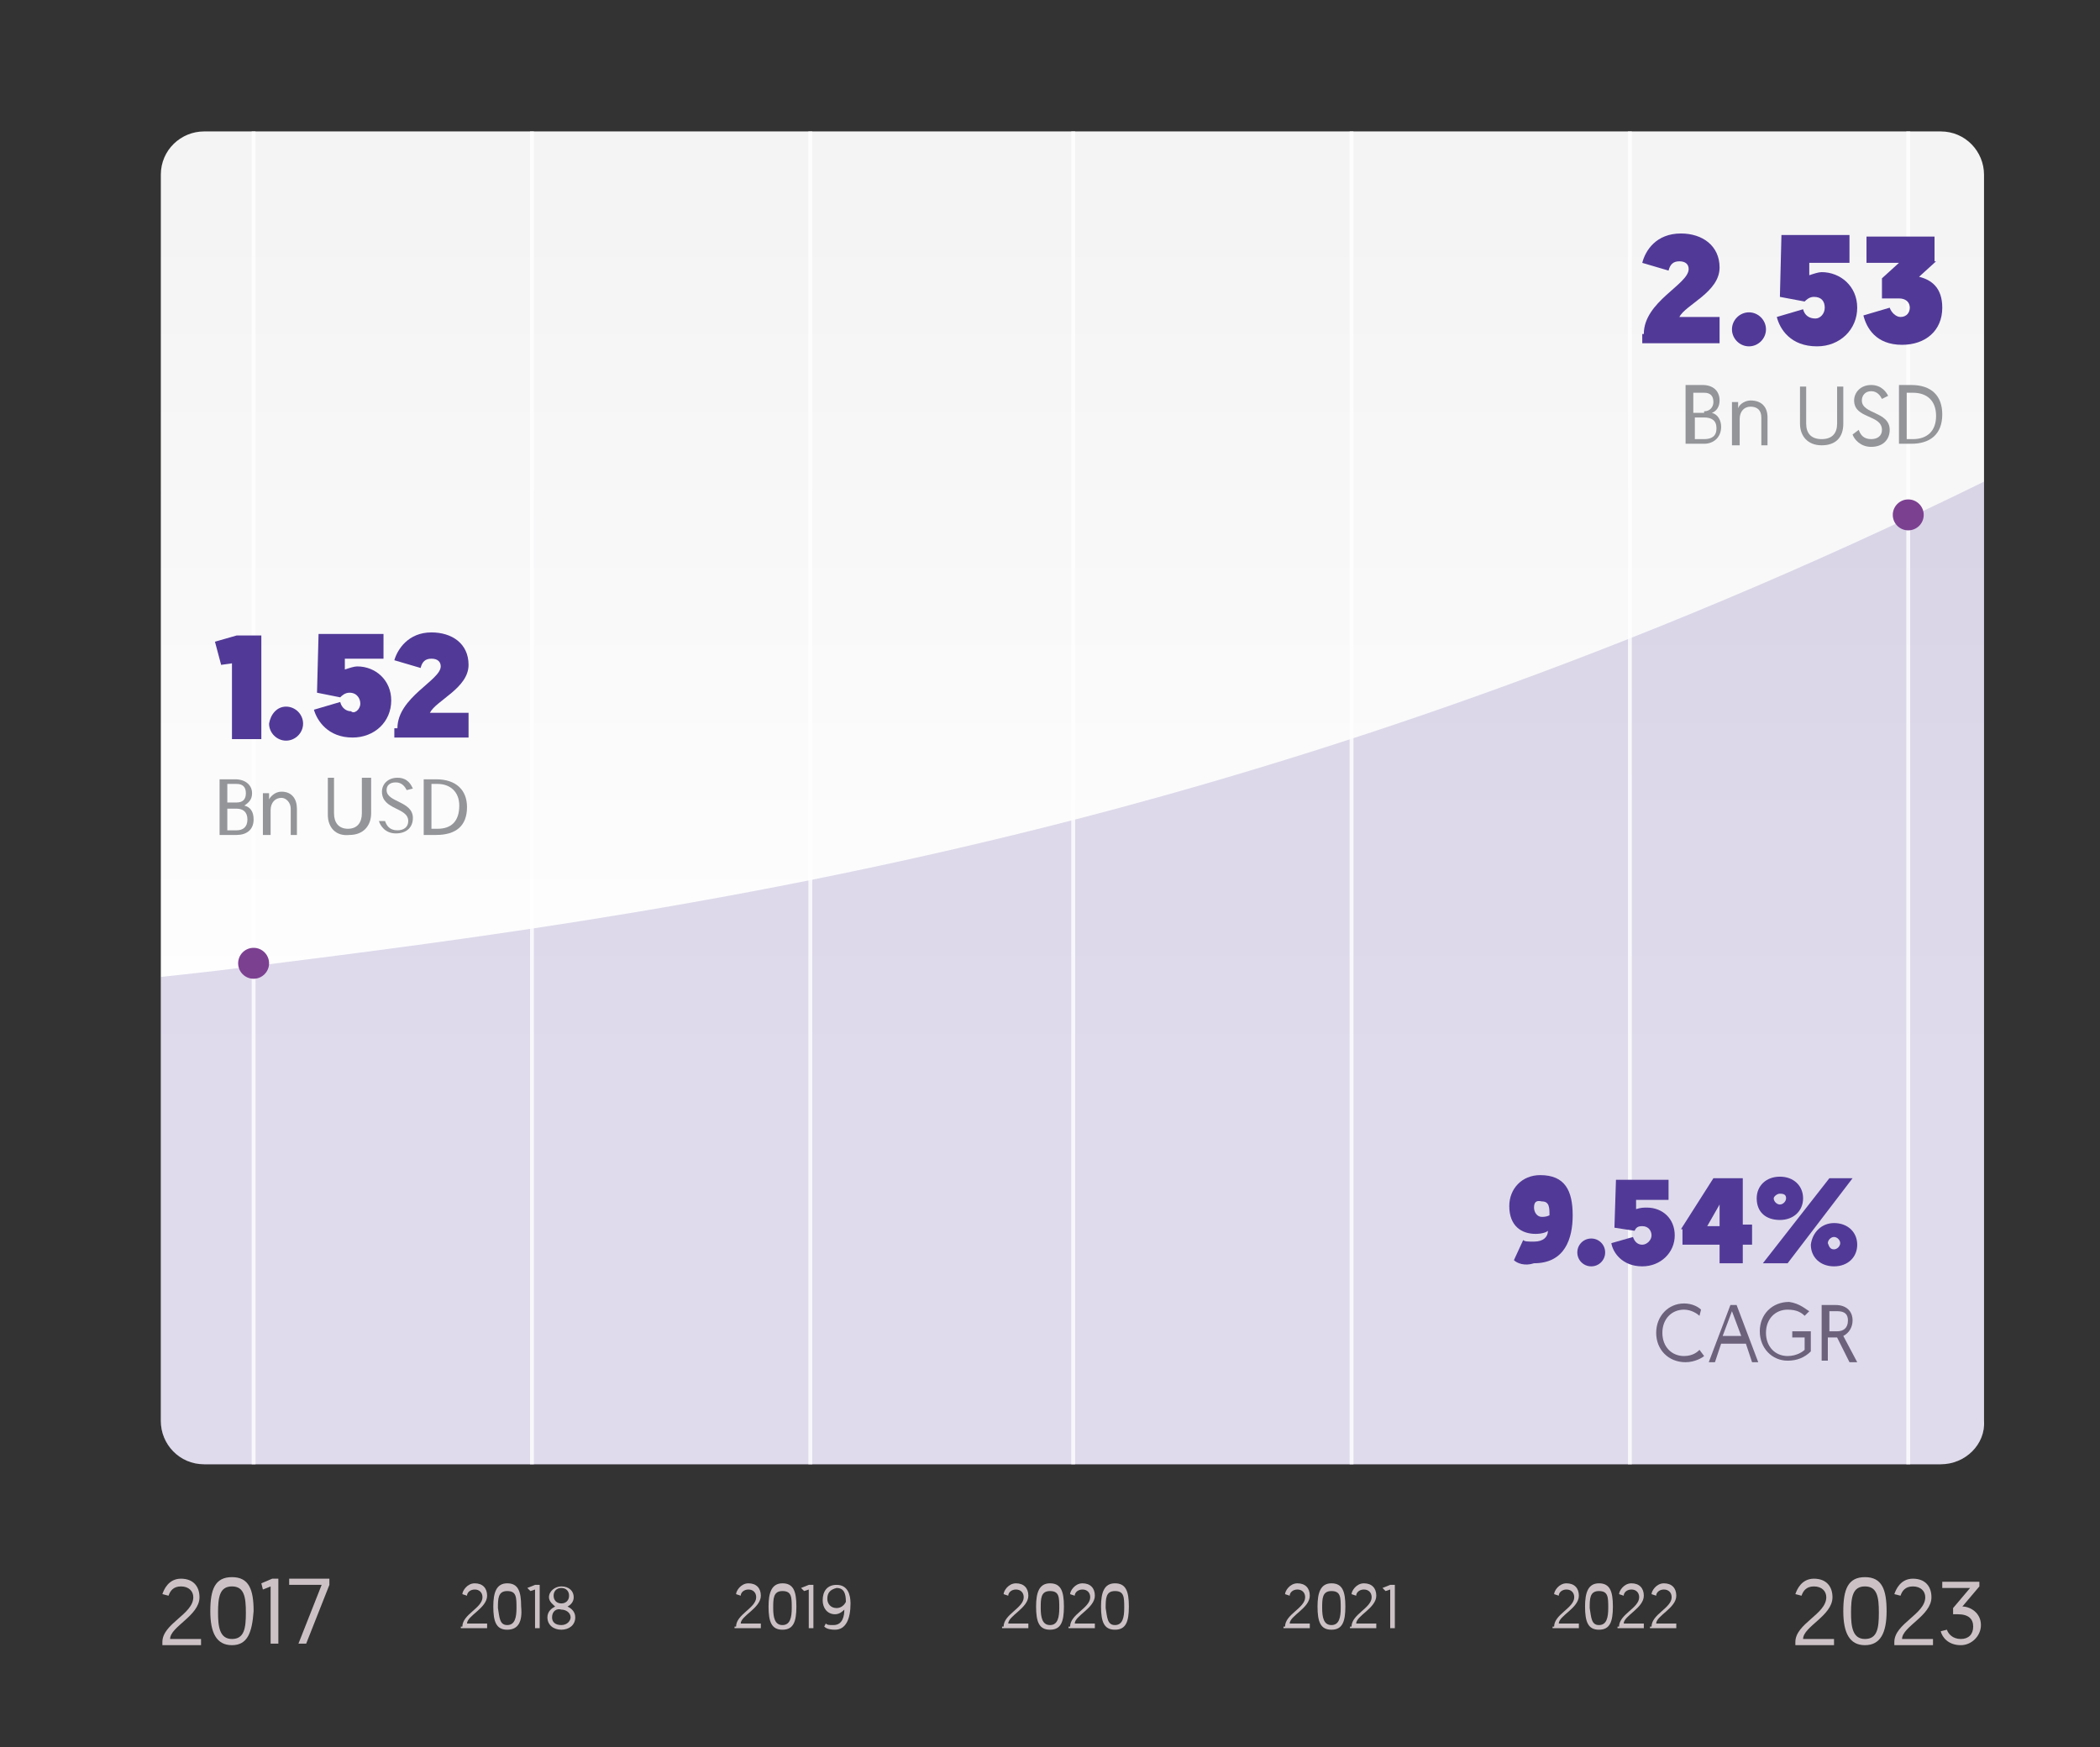 <svg xmlns="http://www.w3.org/2000/svg" xmlns:xlink="http://www.w3.org/1999/xlink" id="Isolation_Mode" x="0px" y="0px" viewBox="0 0 135.8 113" style="enable-background:new 0 0 135.8 113;" xml:space="preserve">
<rect x="0" y="0" width="135.8" height="113" fill="#333333" stroke="none"/>
<style type="text/css">
	.st0{fill:#CCC2C5;}
	.st1{opacity:0.18;clip-path:url(#SVGID_3_);fill:#513A97;}
	.st2{clip-path:url(#SVGID_3_);}
	.st3{opacity:0.79;fill:none;stroke:#FFFFFF;stroke-width:0.25;stroke-miterlimit:10;}
	.st4{fill:#7C4091;}
	.st5{fill:#513A97;}
	.st6{fill:#939598;}
	.st7{fill:#6C627C;}
</style>
<g id="Layer_1">
	<g>
		<path class="st0" d="M10.5,106.2c0-1.2,2-1.8,2-2.9c0-0.4-0.3-0.7-0.8-0.7c-0.5,0-0.7,0.3-0.8,0.6l-0.4-0.1c0.1-0.3,0.4-1,1.2-1    c0.8,0,1.2,0.5,1.2,1.2c0,1.2-1.9,1.9-1.9,2.7h2v0.4h-2.5V106.2z"></path>
		<path class="st0" d="M15,106.4c-1,0-1.4-0.8-1.4-2.2c0-1.4,0.3-2.2,1.4-2.2s1.4,0.8,1.4,2.2C16.3,105.6,16,106.4,15,106.4z     M15,106c0.8,0,0.9-0.7,0.9-1.7c0-1-0.1-1.7-0.9-1.7s-0.9,0.7-0.9,1.7C14.1,105.2,14.2,106,15,106z"></path>
		<path class="st0" d="M16.9,102.4l0.7-0.3H18v4.2h-0.5v-3.7l-0.5,0.2L16.9,102.4z"></path>
		<path class="st0" d="M21.3,102.1v0.4l-1.5,3.8h-0.5l1.5-3.8h-2.1v-0.4H21.3z"></path>
	</g>
	<g>
		<path class="st0" d="M29.9,105.2c0-0.8,1.3-1.2,1.3-1.9c0-0.3-0.2-0.5-0.5-0.5c-0.3,0-0.5,0.2-0.5,0.4l-0.3-0.1    c0-0.2,0.3-0.7,0.8-0.7c0.5,0,0.8,0.3,0.8,0.8c0,0.8-1.3,1.3-1.3,1.8h1.3v0.3h-1.7V105.2z"></path>
		<path class="st0" d="M32.8,105.4c-0.7,0-0.9-0.5-0.9-1.5c0-0.9,0.2-1.5,0.9-1.5s0.9,0.5,0.9,1.5C33.8,104.9,33.5,105.4,32.8,105.4    z M32.8,105.1c0.5,0,0.6-0.5,0.6-1.1c0-0.7,0-1.1-0.6-1.1s-0.6,0.5-0.6,1.1C32.3,104.6,32.3,105.1,32.8,105.1z"></path>
		<path class="st0" d="M34.1,102.7l0.5-0.2h0.3v2.8h-0.3v-2.5l-0.3,0.1L34.1,102.7z"></path>
		<path class="st0" d="M35.4,104.6c0-0.4,0.3-0.6,0.5-0.7c-0.1-0.1-0.4-0.3-0.4-0.6c0-0.4,0.4-0.7,0.8-0.7c0.5,0,0.8,0.3,0.8,0.7    c0,0.3-0.2,0.5-0.4,0.6c0.2,0.1,0.5,0.3,0.5,0.7c0,0.5-0.4,0.8-0.9,0.8C35.8,105.4,35.4,105.1,35.4,104.6z M35.7,104.6    c0,0.3,0.2,0.5,0.6,0.5c0.4,0,0.6-0.3,0.6-0.5c0-0.3-0.3-0.5-0.6-0.5C36,104,35.7,104.2,35.7,104.6z M36.8,103.2    c0-0.3-0.2-0.5-0.5-0.5c-0.3,0-0.5,0.2-0.5,0.5s0.2,0.5,0.5,0.5C36.6,103.7,36.8,103.5,36.8,103.2z"></path>
	</g>
	<g>
		<path class="st0" d="M47.6,105.2c0-0.8,1.3-1.2,1.3-1.9c0-0.3-0.2-0.5-0.5-0.5c-0.3,0-0.5,0.2-0.5,0.4l-0.3-0.1    c0-0.2,0.3-0.7,0.8-0.7c0.5,0,0.8,0.3,0.8,0.8c0,0.8-1.3,1.3-1.3,1.8h1.3v0.3h-1.7V105.2z"></path>
		<path class="st0" d="M50.6,105.4c-0.7,0-0.9-0.5-0.9-1.5c0-0.9,0.2-1.5,0.9-1.5s0.9,0.5,0.9,1.5C51.5,104.9,51.3,105.4,50.6,105.4    z M50.6,105.1c0.5,0,0.6-0.5,0.6-1.1c0-0.7,0-1.1-0.6-1.1s-0.6,0.5-0.6,1.1C50,104.6,50.1,105.1,50.6,105.1z"></path>
		<path class="st0" d="M51.8,102.7l0.5-0.2h0.3v2.8h-0.3v-2.5l-0.3,0.1L51.8,102.7z"></path>
		<path class="st0" d="M53.3,105.2l0.1-0.2c0.1,0.1,0.2,0.1,0.5,0.1c0.6,0,0.7-0.6,0.7-1c-0.1,0.1-0.3,0.3-0.6,0.3    c-0.5,0-0.8-0.4-0.8-0.9c0-0.6,0.3-1,0.9-1c0.7,0,0.9,0.6,0.9,1.2c0,1-0.3,1.7-1,1.7C53.6,105.4,53.4,105.3,53.3,105.2z     M53.5,103.4c0,0.3,0.2,0.6,0.6,0.6c0.3,0,0.5-0.2,0.6-0.4c0-0.5-0.1-0.9-0.6-0.9C53.7,102.8,53.5,103,53.5,103.4z"></path>
	</g>
	<g>
		<path class="st0" d="M64.9,105.2c0-0.8,1.3-1.2,1.3-1.9c0-0.3-0.2-0.5-0.5-0.5c-0.3,0-0.5,0.2-0.5,0.4l-0.3-0.1    c0-0.2,0.3-0.7,0.8-0.7c0.5,0,0.8,0.3,0.8,0.8c0,0.8-1.3,1.3-1.3,1.8h1.3v0.3h-1.7V105.2z"></path>
		<path class="st0" d="M67.9,105.4c-0.7,0-0.9-0.5-0.9-1.5c0-0.9,0.2-1.5,0.9-1.5s0.9,0.5,0.9,1.5C68.8,104.9,68.6,105.4,67.9,105.4    z M67.9,105.1c0.5,0,0.6-0.5,0.6-1.1c0-0.7,0-1.1-0.6-1.1s-0.6,0.5-0.6,1.1C67.3,104.6,67.4,105.1,67.9,105.1z"></path>
		<path class="st0" d="M69.2,105.2c0-0.8,1.3-1.2,1.3-1.9c0-0.3-0.2-0.5-0.5-0.5c-0.3,0-0.5,0.2-0.5,0.4l-0.3-0.1    c0-0.2,0.3-0.7,0.8-0.7c0.5,0,0.8,0.3,0.8,0.8c0,0.8-1.3,1.3-1.3,1.8h1.3v0.3h-1.7V105.2z"></path>
		<path class="st0" d="M72.1,105.4c-0.7,0-0.9-0.5-0.9-1.5c0-0.9,0.2-1.5,0.9-1.5s0.9,0.5,0.9,1.5C73,104.9,72.8,105.4,72.1,105.4z     M72.1,105.1c0.5,0,0.6-0.5,0.6-1.1c0-0.7,0-1.1-0.6-1.1s-0.6,0.5-0.6,1.1C71.6,104.6,71.6,105.1,72.1,105.1z"></path>
	</g>
	<g>
		<path class="st0" d="M83.1,105.2c0-0.8,1.3-1.2,1.3-1.9c0-0.3-0.2-0.5-0.5-0.5c-0.3,0-0.5,0.2-0.5,0.4l-0.3-0.1    c0-0.2,0.3-0.7,0.8-0.7c0.5,0,0.8,0.3,0.8,0.8c0,0.8-1.3,1.3-1.3,1.8h1.3v0.3h-1.7V105.2z"></path>
		<path class="st0" d="M86.1,105.4c-0.7,0-0.9-0.5-0.9-1.5c0-0.9,0.2-1.5,0.9-1.5s0.9,0.5,0.9,1.5C87,104.9,86.8,105.4,86.1,105.4z     M86.1,105.1c0.5,0,0.6-0.5,0.6-1.1c0-0.7,0-1.1-0.6-1.1s-0.6,0.5-0.6,1.1C85.5,104.6,85.6,105.1,86.1,105.1z"></path>
		<path class="st0" d="M87.4,105.2c0-0.8,1.3-1.2,1.3-1.9c0-0.3-0.2-0.5-0.5-0.5c-0.3,0-0.5,0.2-0.5,0.4l-0.3-0.1    c0-0.2,0.3-0.7,0.8-0.7c0.5,0,0.8,0.3,0.8,0.8c0,0.8-1.3,1.3-1.3,1.8h1.3v0.3h-1.7V105.2z"></path>
		<path class="st0" d="M89.4,102.7l0.5-0.2h0.3v2.8h-0.3v-2.5l-0.3,0.1L89.4,102.7z"></path>
	</g>
	<g>
		<path class="st0" d="M100.5,105.2c0-0.8,1.3-1.2,1.3-1.9c0-0.3-0.2-0.5-0.5-0.5c-0.3,0-0.5,0.2-0.5,0.4l-0.3-0.1    c0-0.2,0.3-0.7,0.8-0.7c0.5,0,0.8,0.3,0.8,0.8c0,0.8-1.3,1.3-1.3,1.8h1.3v0.3h-1.7V105.2z"></path>
		<path class="st0" d="M103.4,105.4c-0.7,0-0.9-0.5-0.9-1.5c0-0.9,0.2-1.5,0.9-1.5s0.9,0.5,0.9,1.5    C104.3,104.9,104.1,105.4,103.4,105.4z M103.4,105.1c0.5,0,0.6-0.5,0.6-1.1c0-0.7,0-1.1-0.6-1.1s-0.6,0.5-0.6,1.1    C102.9,104.6,102.9,105.1,103.4,105.1z"></path>
		<path class="st0" d="M104.7,105.2c0-0.8,1.3-1.2,1.3-1.9c0-0.3-0.2-0.5-0.5-0.5c-0.3,0-0.5,0.2-0.5,0.4l-0.3-0.1    c0-0.2,0.3-0.7,0.8-0.7c0.5,0,0.8,0.3,0.8,0.8c0,0.8-1.3,1.3-1.3,1.8h1.3v0.3h-1.7V105.2z"></path>
		<path class="st0" d="M106.8,105.2c0-0.8,1.3-1.2,1.3-1.9c0-0.3-0.2-0.5-0.5-0.5c-0.3,0-0.5,0.2-0.5,0.4l-0.3-0.1    c0-0.2,0.3-0.7,0.8-0.7c0.5,0,0.8,0.3,0.8,0.8c0,0.8-1.3,1.3-1.3,1.8h1.3v0.3h-1.7V105.2z"></path>
	</g>
	<g>
		<path class="st0" d="M116.1,106.2c0-1.2,2-1.8,2-2.9c0-0.4-0.3-0.7-0.8-0.7c-0.5,0-0.7,0.3-0.8,0.6l-0.4-0.1c0.1-0.3,0.4-1,1.2-1    c0.8,0,1.2,0.5,1.2,1.2c0,1.2-1.9,1.9-1.9,2.7h2v0.4h-2.5V106.2z"></path>
		<path class="st0" d="M120.6,106.4c-1,0-1.4-0.8-1.4-2.2c0-1.4,0.3-2.2,1.4-2.2s1.4,0.8,1.4,2.2C122,105.6,121.6,106.4,120.6,106.4    z M120.6,106c0.8,0,0.9-0.7,0.9-1.7c0-1-0.1-1.7-0.9-1.7s-0.9,0.7-0.9,1.7C119.7,105.2,119.8,106,120.6,106z"></path>
		<path class="st0" d="M122.5,106.2c0-1.2,2-1.8,2-2.9c0-0.4-0.3-0.7-0.8-0.7c-0.5,0-0.7,0.3-0.8,0.6l-0.4-0.1c0.1-0.3,0.4-1,1.2-1    c0.8,0,1.2,0.5,1.2,1.2c0,1.2-1.9,1.9-1.9,2.7h2v0.4h-2.5V106.2z"></path>
		<path class="st0" d="M128,102.6l-1.1,1.3c0.5,0,1.2,0.4,1.2,1.2c0,0.7-0.6,1.3-1.3,1.3c-0.8,0-1.2-0.5-1.3-0.9l0.4-0.1    c0.1,0.3,0.4,0.6,0.9,0.6c0.5,0,0.8-0.3,0.8-0.8c0-0.5-0.3-0.8-1-0.8h-0.3v-0.4l1.1-1.3h-1.8v-0.4h2.4V102.6z"></path>
	</g>
	<g>
		<defs>
			<path id="SVGID_1_" d="M125.5,94.7H13.2c-1.6,0-2.8-1.3-2.8-2.8V11.3c0-1.6,1.3-2.8,2.8-2.8h112.3c1.6,0,2.8,1.3,2.8,2.8v80.6     C128.4,93.4,127.1,94.7,125.5,94.7z"></path>
		</defs>
		<linearGradient id="SVGID_2_" gradientUnits="userSpaceOnUse" x1="69.354" y1="69.384" x2="69.354" y2="13.696">
			<stop offset="0" style="stop-color:#FFFFFF"></stop>
			<stop offset="0.993" style="stop-color:#F4F4F5"></stop>
		</linearGradient>
		<use xlink:href="#SVGID_1_" style="overflow:visible;fill:url(#SVGID_2_);"></use>
		<clipPath id="SVGID_3_">
			<use xlink:href="#SVGID_1_" style="overflow:visible;"></use>
		</clipPath>
		<path class="st1" d="M7.4,106.1c42-0.1,84.1-0.1,126.1-0.2c-0.2-25.7-0.3-51.4-0.5-77.1c-24.1,12.3-45.2,19.3-60.8,23.5    c-22.4,6-41.6,8.4-55.9,10.2c-3.1,0.4-6.1,0.7-8.9,1V106.1z"></path>
		<g class="st2">
			<line class="st3" x1="16.4" y1="6.3" x2="16.4" y2="106.3"></line>
			<line class="st3" x1="34.4" y1="6.3" x2="34.4" y2="106.3"></line>
			<line class="st3" x1="52.4" y1="6.3" x2="52.4" y2="106.3"></line>
			<line class="st3" x1="69.4" y1="6.3" x2="69.4" y2="106.3"></line>
			<line class="st3" x1="87.4" y1="6.3" x2="87.4" y2="106.3"></line>
			<line class="st3" x1="105.4" y1="6.3" x2="105.4" y2="106.3"></line>
			<line class="st3" x1="123.4" y1="6.3" x2="123.4" y2="106.3"></line>
		</g>
	</g>
	<circle class="st4" cx="16.4" cy="62.3" r="1"></circle>
	<circle class="st4" cx="123.4" cy="33.3" r="1"></circle>
	<g>
		<path class="st5" d="M13.9,41.5l1.4-0.4h1.6v6.7h-1.9v-4.9L14.3,43L13.9,41.5z"></path>
		<path class="st5" d="M18.5,45.7c0.6,0,1.1,0.5,1.1,1.1c0,0.6-0.5,1.1-1.1,1.1c-0.6,0-1.1-0.5-1.1-1.1    C17.5,46.2,17.9,45.7,18.5,45.7z"></path>
		<path class="st5" d="M23.3,45.5c0-0.3-0.2-0.7-0.7-0.7c-0.3,0-0.5,0.2-0.6,0.3l-1.5-0.3l0.1-3.8h4.2v1.6h-2.5l0,0.7    c0.3-0.1,0.6-0.2,0.8-0.2c1.2,0,2.2,0.9,2.2,2.2c0,1.4-1.1,2.4-2.5,2.4c-1.6,0-2.3-1.1-2.5-1.8l1.7-0.5c0.1,0.4,0.4,0.6,0.7,0.6    C22.9,46.2,23.3,45.9,23.3,45.5z"></path>
		<path class="st5" d="M25.7,47.1c0-2,2.8-3.1,2.8-4c0-0.3-0.2-0.5-0.6-0.5c-0.4,0-0.6,0.2-0.7,0.6l-1.7-0.5    c0.2-0.7,0.9-1.8,2.4-1.8c1.3,0,2.4,0.7,2.4,2.1c0,1.5-2.1,2.3-2.5,3.1h2.5v1.6h-4.8V47.1z"></path>
		<path class="st6" d="M14.2,50.4h1c0.7,0,1.1,0.4,1.1,0.9c0,0.4-0.2,0.6-0.5,0.8c0.4,0.1,0.6,0.4,0.6,0.9c0,0.7-0.5,1-1.1,1h-1.1    V50.4z M15.3,51.9c0.4,0,0.6-0.2,0.6-0.6c0-0.4-0.2-0.6-0.6-0.6h-0.6v1.2H15.3z M15.3,53.7c0.4,0,0.7-0.2,0.7-0.7    c0-0.5-0.3-0.7-0.7-0.7h-0.6v1.4H15.3z"></path>
		<path class="st6" d="M19.2,52.3V54h-0.4v-1.7c0-0.4-0.3-0.7-0.6-0.7c-0.4,0-0.7,0.3-0.7,0.8V54H17v-2.7h0.4v0.4    c0.1-0.2,0.4-0.5,0.8-0.5C18.9,51.2,19.2,51.7,19.2,52.3z"></path>
		<path class="st6" d="M21.2,52.7v-2.4h0.4v2.3c0,0.6,0.3,1,0.9,1c0.6,0,0.9-0.4,0.9-1v-2.3H24v2.3c0,0.8-0.5,1.4-1.4,1.4    C21.7,54.1,21.2,53.5,21.2,52.7z"></path>
		<path class="st6" d="M24.9,53.1c0.1,0.3,0.3,0.6,0.8,0.6c0.4,0,0.7-0.2,0.7-0.6c0-0.9-1.7-0.7-1.7-1.9c0-0.5,0.4-0.9,1-0.9    c0.7,0,0.9,0.5,1,0.7l-0.4,0.1c-0.1-0.2-0.3-0.5-0.7-0.5c-0.4,0-0.6,0.2-0.6,0.5c0,0.8,1.7,0.7,1.7,1.8c0,0.6-0.4,1-1.1,1    c-0.7,0-1-0.5-1.1-0.8L24.9,53.1z"></path>
		<path class="st6" d="M27.4,50.4h0.8c1.3,0,2,0.7,2,1.8c0,1.2-0.7,1.8-2,1.8h-0.8V50.4z M28.3,53.6c0.9,0,1.4-0.5,1.4-1.5    c0-0.9-0.6-1.4-1.4-1.4h-0.4v2.9H28.3z"></path>
	</g>
	<g>
		<path class="st5" d="M106.3,21.6c0-2.1,2.9-3.2,2.9-4.2c0-0.3-0.2-0.5-0.6-0.5c-0.4,0-0.6,0.2-0.7,0.6l-1.7-0.5    c0.2-0.8,0.9-1.9,2.5-1.9c1.4,0,2.5,0.8,2.5,2.2c0,1.6-2.2,2.4-2.6,3.2h2.6v1.7h-5V21.6z"></path>
		<path class="st5" d="M113.1,20.2c0.6,0,1.1,0.5,1.1,1.1c0,0.6-0.5,1.1-1.1,1.1c-0.6,0-1.1-0.5-1.1-1.1    C112,20.7,112.5,20.2,113.1,20.2z"></path>
		<path class="st5" d="M118,19.9c0-0.4-0.2-0.7-0.7-0.7c-0.3,0-0.5,0.2-0.6,0.3l-1.6-0.3l0.1-4h4.4V17H117l0,0.8    c0.3-0.1,0.6-0.2,0.8-0.2c1.2,0,2.3,0.9,2.3,2.3c0,1.4-1.1,2.5-2.6,2.5c-1.7,0-2.4-1.1-2.6-1.9l1.7-0.5c0.1,0.4,0.4,0.6,0.8,0.6    C117.7,20.6,118,20.3,118,19.9z"></path>
		<path class="st5" d="M125.2,16.9l-1.1,1c0.8,0.2,1.5,0.7,1.5,2c0,1.5-1.1,2.4-2.6,2.4c-1.7,0-2.3-1.1-2.5-1.9l1.7-0.5    c0.1,0.3,0.4,0.6,0.7,0.6c0.4,0,0.6-0.3,0.6-0.6c0-0.3-0.2-0.6-0.7-0.6h-1.1V18l1.1-1h-2.1v-1.7h4.4V16.9z"></path>
		<path class="st6" d="M109.1,24.9h1c0.7,0,1.1,0.4,1.1,1c0,0.4-0.2,0.7-0.5,0.8c0.4,0.1,0.6,0.5,0.6,0.9c0,0.7-0.5,1.1-1.1,1.1    h-1.2V24.9z M110.2,26.6c0.4,0,0.6-0.3,0.6-0.6c0-0.4-0.2-0.6-0.6-0.6h-0.7v1.3H110.2z M110.2,28.4c0.5,0,0.8-0.2,0.8-0.7    c0-0.5-0.3-0.7-0.8-0.7h-0.6v1.4H110.2z"></path>
		<path class="st6" d="M114.3,27v1.8h-0.4V27c0-0.5-0.3-0.7-0.7-0.7c-0.4,0-0.7,0.3-0.7,0.8v1.7H112v-2.8h0.4v0.4    c0.1-0.3,0.5-0.5,0.8-0.5C113.9,25.9,114.3,26.3,114.3,27z"></path>
		<path class="st6" d="M116.4,27.4v-2.4h0.4v2.4c0,0.6,0.3,1,1,1s1-0.4,1-1v-2.4h0.4v2.4c0,0.9-0.5,1.4-1.4,1.4    C116.9,28.8,116.4,28.2,116.4,27.4z"></path>
		<path class="st6" d="M120.2,27.8c0.1,0.3,0.3,0.6,0.8,0.6c0.4,0,0.7-0.2,0.7-0.6c0-1-1.8-0.7-1.8-1.9c0-0.5,0.4-1,1.1-1    c0.7,0,1,0.5,1.1,0.7l-0.4,0.2c-0.1-0.2-0.3-0.5-0.7-0.5c-0.4,0-0.6,0.3-0.6,0.6c0,0.9,1.8,0.7,1.8,1.9c0,0.6-0.4,1.1-1.2,1.1    c-0.7,0-1.1-0.5-1.2-0.8L120.2,27.8z"></path>
		<path class="st6" d="M122.8,24.9h0.8c1.3,0,2,0.7,2,1.9c0,1.3-0.8,1.9-2,1.9h-0.8V24.9z M123.7,28.4c0.9,0,1.5-0.5,1.5-1.5    c0-1-0.6-1.5-1.5-1.5h-0.4v3H123.7z"></path>
	</g>
	<g>
		<path class="st5" d="M97.9,81.5l0.6-1.3c0.1,0.1,0.3,0.1,0.7,0.1c0.6,0,0.9-0.3,0.9-0.7c-0.1,0.1-0.4,0.2-0.8,0.2    c-0.9,0-1.7-0.5-1.7-1.8c0-1.1,0.8-2,2-2c1.6,0,2.1,1,2.1,2.6c0,1.5-0.5,3.1-2.5,3.1C98.6,81.9,98.1,81.7,97.9,81.5z M99.2,78.1    c0,0.3,0.2,0.6,0.5,0.6c0.1,0,0.3,0,0.5-0.1c0-0.5,0-0.9-0.5-0.9C99.3,77.6,99.2,77.8,99.2,78.1z"></path>
		<path class="st5" d="M102.9,80.1c0.5,0,0.9,0.4,0.9,0.9c0,0.5-0.4,0.9-0.9,0.9S102,81.5,102,81C102,80.5,102.4,80.1,102.9,80.1z"></path>
		<path class="st5" d="M106.8,79.9c0-0.3-0.2-0.6-0.6-0.6c-0.3,0-0.4,0.1-0.5,0.3l-1.3-0.2l0.1-3.1h3.4v1.3h-2.1l0,0.6    c0.3-0.1,0.5-0.1,0.7-0.1c1,0,1.8,0.7,1.8,1.8c0,1.1-0.9,2-2.1,2c-1.3,0-1.9-0.9-2-1.5l1.4-0.4c0.1,0.3,0.3,0.5,0.6,0.5    C106.5,80.5,106.8,80.2,106.8,79.9z"></path>
		<path class="st5" d="M108.7,79.5l2.1-3.3h1.9v3h0.6v1.3h-0.6v1.2h-1.5v-1.2h-2.4V79.5z M111.2,79.3v-1.4l-0.8,1.4H111.2z"></path>
		<path class="st5" d="M113.6,77.5c0-0.8,0.6-1.4,1.5-1.4c0.9,0,1.5,0.6,1.5,1.4c0,0.8-0.6,1.4-1.5,1.4    C114.2,78.9,113.6,78.4,113.6,77.5z M118.3,76.2h1.5l-4.2,5.5H114L118.3,76.2z M115.5,77.5c0-0.2-0.1-0.3-0.4-0.3    c-0.2,0-0.4,0.2-0.4,0.3c0,0.2,0.2,0.4,0.4,0.4C115.3,77.9,115.5,77.7,115.5,77.5z M118.6,79.1c0.9,0,1.5,0.6,1.5,1.4    c0,0.8-0.6,1.4-1.5,1.4c-0.9,0-1.5-0.6-1.5-1.4C117.2,79.7,117.8,79.1,118.6,79.1z M118.6,80.8c0.2,0,0.4-0.2,0.4-0.4    s-0.2-0.4-0.4-0.4c-0.2,0-0.4,0.2-0.4,0.4C118.3,80.7,118.4,80.8,118.6,80.8z"></path>
		<path class="st7" d="M110.2,87.7c-0.1,0.1-0.6,0.4-1.2,0.4c-1.1,0-1.9-0.8-1.9-1.9c0-1.1,0.8-1.9,1.8-1.9c0.5,0,0.9,0.2,1.1,0.4    l-0.1,0.4c-0.1-0.1-0.5-0.4-1-0.4c-0.8,0-1.4,0.6-1.4,1.5c0,0.9,0.6,1.5,1.4,1.5c0.6,0,0.9-0.3,1-0.4L110.2,87.7z"></path>
		<path class="st7" d="M111.3,86.9l-0.4,1.2h-0.4l1.4-3.7h0.4l1.4,3.7h-0.4l-0.4-1.2H111.3z M112,84.8l-0.6,1.6h1.2L112,84.8z"></path>
		<path class="st7" d="M117,84.8l-0.3,0.3c-0.2-0.2-0.5-0.4-1.1-0.4c-0.8,0-1.4,0.6-1.4,1.5c0,0.9,0.6,1.5,1.4,1.5    c0.6,0,1-0.3,1.1-0.4v-0.8h-0.8v-0.4h1.2v1.3c-0.4,0.4-0.9,0.6-1.5,0.6c-1,0-1.8-0.8-1.8-1.9c0-1.1,0.8-1.9,1.9-1.9    C116.4,84.3,116.8,84.7,117,84.8z"></path>
		<path class="st7" d="M117.8,84.4h0.9c0.7,0,1.1,0.4,1.1,1c0,0.4-0.2,0.8-0.6,1l0.9,1.7h-0.5l-0.8-1.6h-0.6V88h-0.4V84.4z     M118.8,86.1c0.4,0,0.7-0.2,0.7-0.7c0-0.4-0.2-0.6-0.7-0.6h-0.5v1.3H118.8z"></path>
	</g>
</g>
</svg>